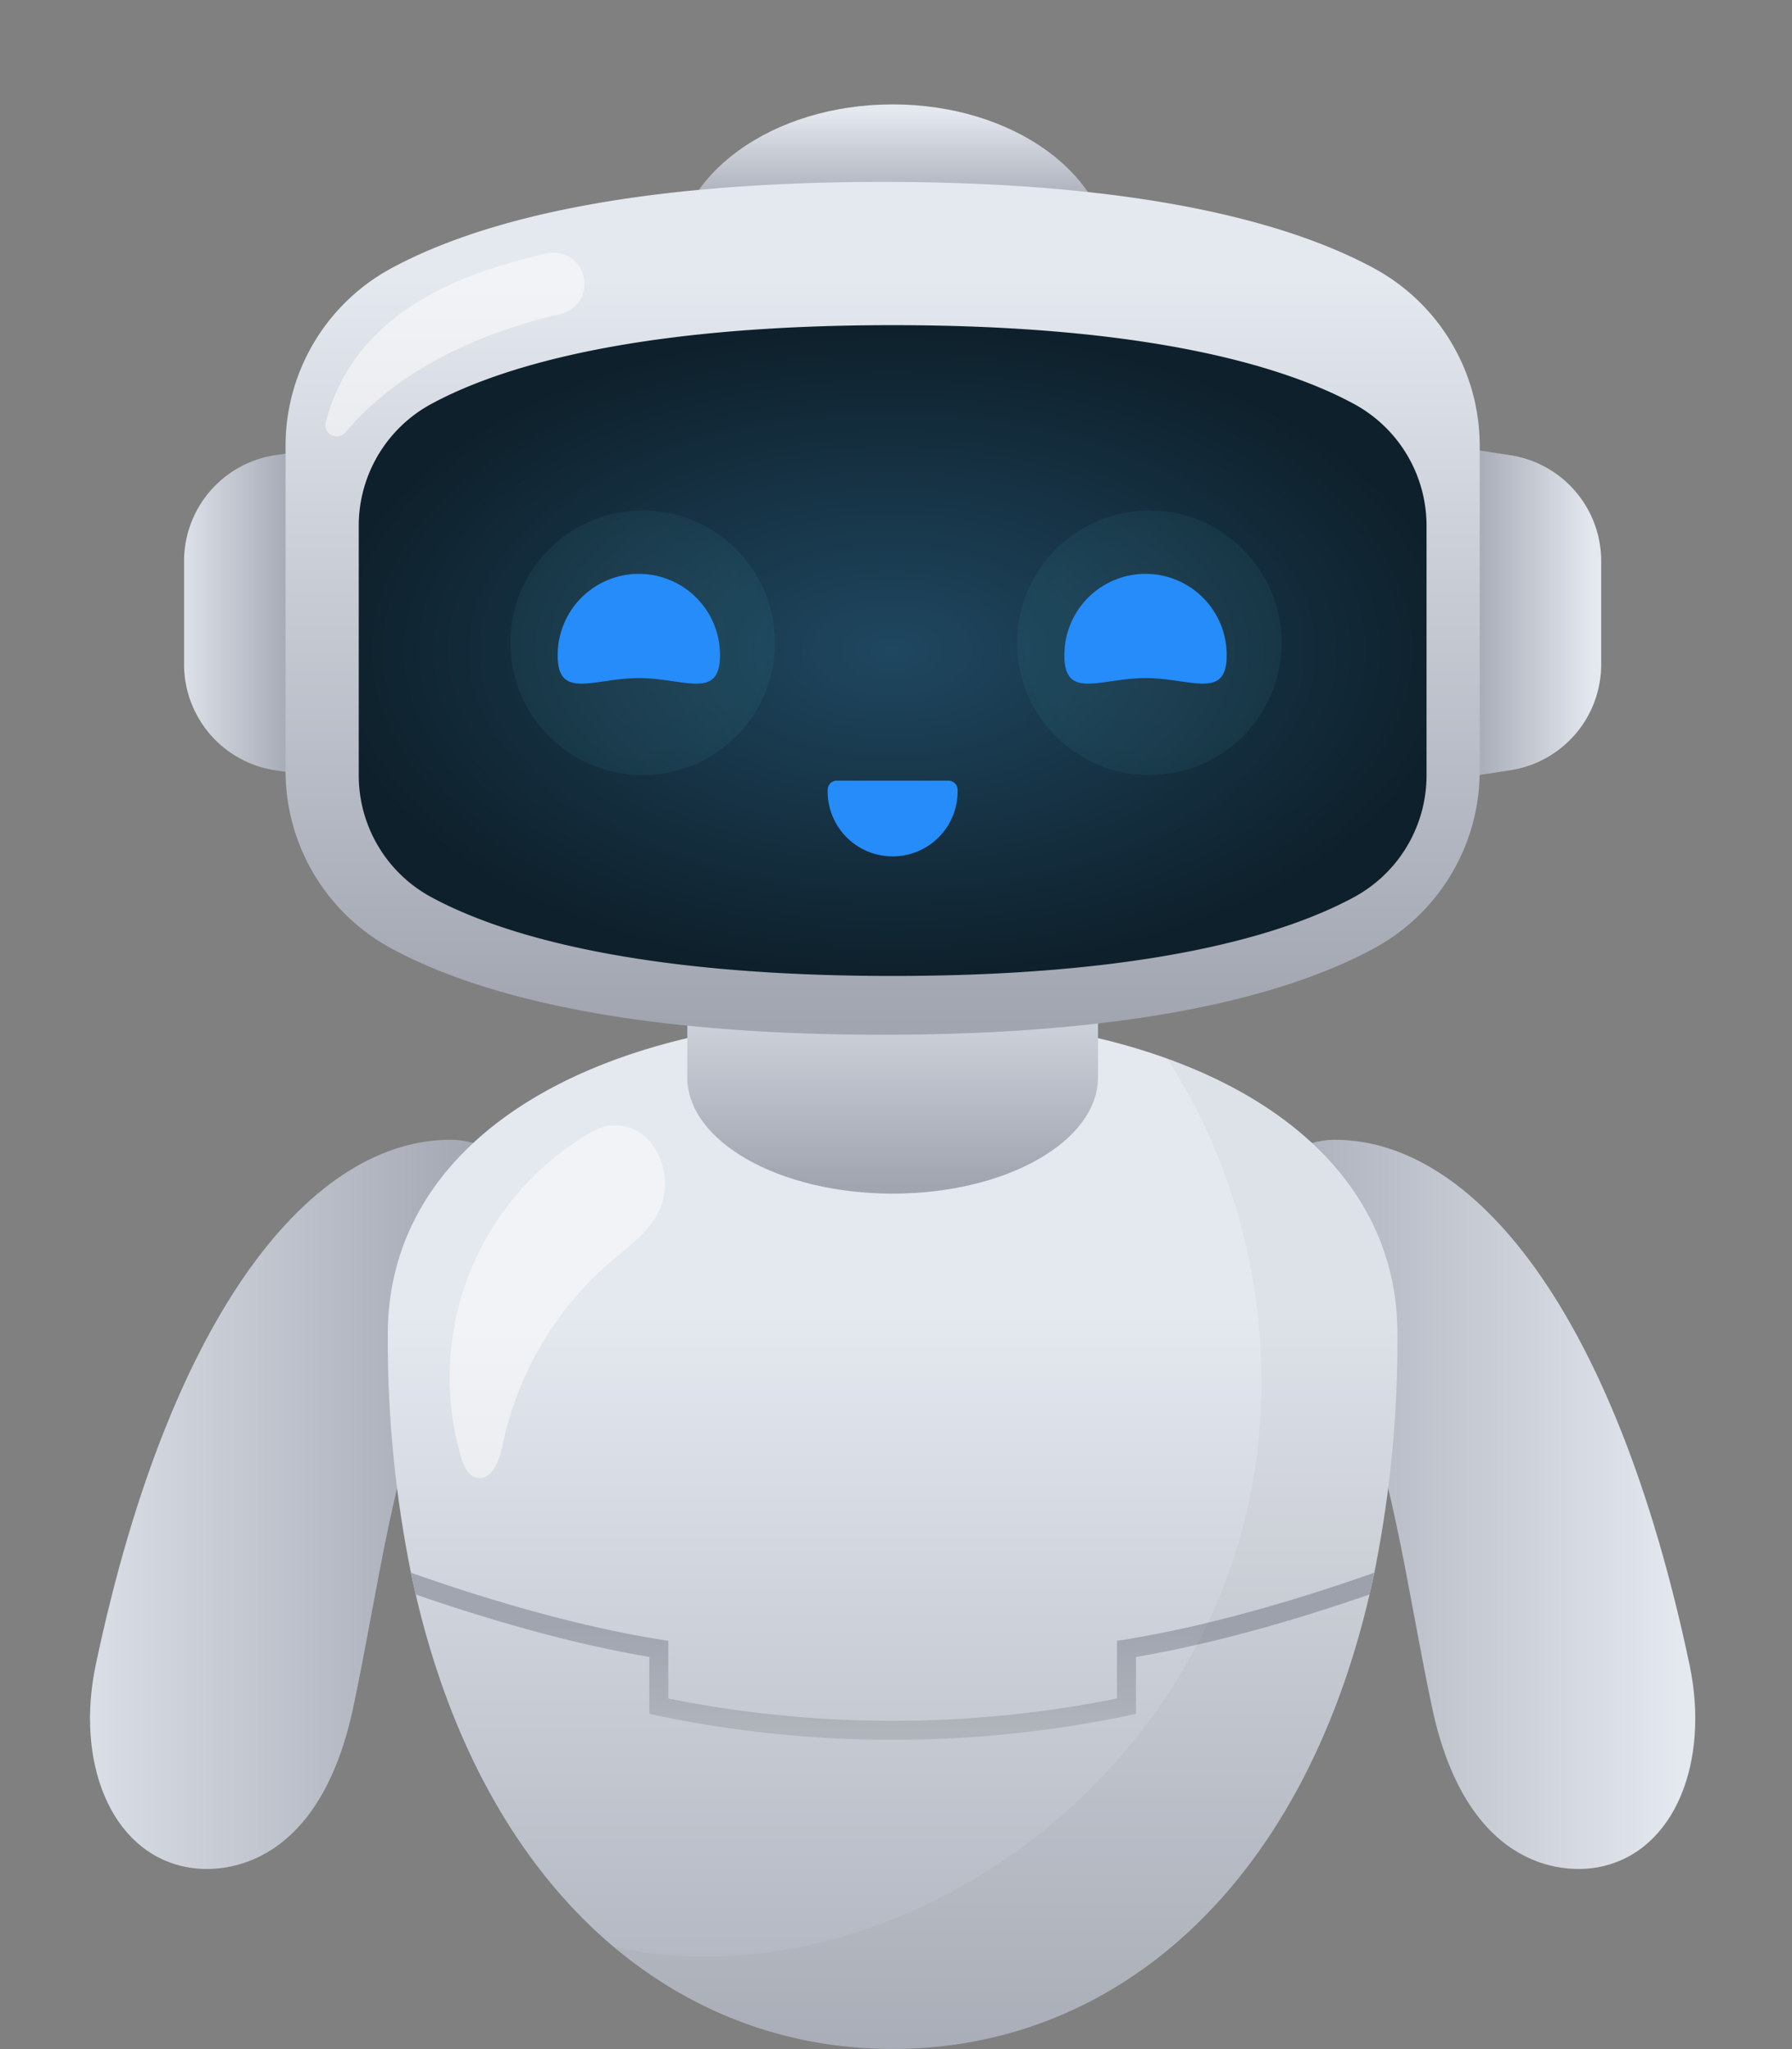 <?xml version="1.0" encoding="UTF-8"?> <svg xmlns="http://www.w3.org/2000/svg" xmlns:xlink="http://www.w3.org/1999/xlink" width="526.669" height="602.083" viewBox="0 0 526.669 602.083"><rect x="0" y="0" width="526.669" height="602.083" fill="#808080" stroke="none"/><defs><linearGradient id="a" x1="-0.12" y1="0.5" x2="0.933" y2="0.5" gradientUnits="objectBoundingBox"><stop offset="0" stop-color="#e4e8ef"></stop><stop offset="1" stop-color="#a0a5b0"></stop></linearGradient><linearGradient id="b" x1="-0.119" y1="0.5" x2="0.933" y2="0.5" gradientUnits="objectBoundingBox"><stop offset="0" stop-color="#a0a5b0"></stop><stop offset="1" stop-color="#e4e8ef"></stop></linearGradient><linearGradient id="e" x1="0.5" y1="0.292" x2="0.5" y2="1.167" xlink:href="#a"></linearGradient><linearGradient id="f" x1="0.5" y1="0.325" x2="0.5" y2="1.185" gradientUnits="objectBoundingBox"><stop offset="0" stop-color="#a0a5b0"></stop><stop offset="0.999" stop-color="#b6babf"></stop></linearGradient><linearGradient id="g" x1="0.5" y1="-0.336" x2="0.5" y2="0.958" gradientUnits="objectBoundingBox"><stop offset="0.206" stop-color="#e4e8ef"></stop><stop offset="1" stop-color="#a0a5b0"></stop></linearGradient><linearGradient id="h" x1="0.5" y1="0.353" x2="0.5" y2="0.019" xlink:href="#b"></linearGradient><linearGradient id="i" x1="0.5" y1="0.113" x2="0.5" y2="0.987" xlink:href="#a"></linearGradient><radialGradient id="j" cx="0.5" cy="0.5" r="0.871" gradientTransform="translate(0.195 0.214) scale(0.609 0.572)" gradientUnits="objectBoundingBox"><stop offset="0" stop-color="#1f4760"></stop><stop offset="1" stop-color="#0e202b"></stop></radialGradient><radialGradient id="k" cx="0.5" cy="0.5" r="0.5" gradientUnits="objectBoundingBox"><stop offset="0" stop-color="#96f5ff"></stop><stop offset="1" stop-color="#54e0ef"></stop></radialGradient></defs><g transform="translate(-1252.76 -226.917)"><g transform="translate(837.338 61.374)"><g transform="translate(441.875 196.217)"><path d="M555.214,575.241l-9.513-1.465a31.475,31.475,0,0,1-26.686-31.109V512.323A31.476,31.476,0,0,1,545.7,481.214l9.513-1.465Z" transform="translate(-491.365 -378.122)" fill="url(#a)"></path><path d="M1579.992,575.241l9.513-1.465a31.475,31.475,0,0,0,26.686-31.109V512.323a31.476,31.476,0,0,0-26.686-31.109l-9.513-1.465Z" transform="translate(-1172.053 -378.122)" fill="url(#b)"></path><path d="M567.9,1063.681c-1.048,14.312-11.237,15.418-22.644,42.563-14.579,34.684-18.159,68.376-25.983,105.434-9.755,46.237-37.114,49.526-49.39,47.006-22.117-4.545-32.309-31-26.308-59.439,22.154-104.954,64.135-154.594,104.681-154.213C555.8,1045.1,568.915,1049.738,567.9,1063.681Z" transform="translate(-441.875 -740.787)" fill="url(#a)"></path><path d="M1406.438,1063.681c1.048,14.312,11.237,15.418,22.644,42.563,14.579,34.684,18.159,68.376,25.983,105.434,9.755,46.237,37.114,49.526,49.39,47.006,22.117-4.545,32.309-31,26.308-59.439-22.154-104.954-64.135-154.594-104.681-154.213C1418.53,1045.1,1405.418,1049.738,1406.438,1063.681Z" transform="translate(-1060.67 -740.787)" fill="url(#b)"></path><path d="M982.8,1036.921a344.225,344.225,0,0,1-6.792,70.189q-.665,3.236-1.41,6.4c-20.167,86.64-75.307,133.553-140.161,133.553s-119.994-46.913-140.161-133.553q-.744-3.166-1.41-6.4a344.23,344.23,0,0,1-6.792-70.189c0-56.925,59.535-93.407,148.363-93.407S982.8,980,982.8,1036.921Z" transform="translate(-598.547 -675.658)" fill="url(#e)"></path><path d="M988.17,1399.934q-.665,3.236-1.411,6.4c-17.3,6.008-43.267,14.077-68.655,18.367v16.689l-2.17.5a339.417,339.417,0,0,1-138.673,0l-2.17-.5V1424.7c-25.387-4.29-51.358-12.359-68.655-18.367q-.744-3.166-1.41-6.4c17.446,6.181,45.905,15.27,73.3,19.647l2.35.375v16.953a334.592,334.592,0,0,0,131.854,0v-16.953l2.349-.375C942.264,1415.2,970.724,1406.115,988.17,1399.934Z" transform="translate(-610.704 -968.482)" fill="url(#f)"></path><path d="M931.616,894.255V929.9c0,18.9,27.022,34.222,60.354,34.222s60.354-15.322,60.354-34.222V894.255Z" transform="translate(-756.076 -644.055)" fill="url(#g)"></path><ellipse cx="63.949" cy="46.153" rx="63.949" ry="46.153" transform="translate(171.945)" fill="url(#h)"></ellipse><path d="M602.207,432.82A59.315,59.315,0,0,0,633.286,485c24.351,13.17,67.63,25.378,144.4,25.378S897.741,498.171,922.093,485a59.314,59.314,0,0,0,31.079-52.18V337.329a59.314,59.314,0,0,0-31.079-52.18c-24.352-13.17-67.63-25.378-144.4-25.378s-120.052,12.208-144.4,25.378a59.315,59.315,0,0,0-31.079,52.18Z" transform="translate(-544.739 -236.991)" fill="url(#i)"></path><path d="M819.139,568.44c-76.685,0-116.05-12.585-135.569-23.142a40.7,40.7,0,0,1-21.344-35.846V436.193a40.7,40.7,0,0,1,21.344-35.847c19.52-10.557,58.885-23.142,135.569-23.142s116.05,12.585,135.569,23.142a40.7,40.7,0,0,1,21.343,35.846v73.259A40.7,40.7,0,0,1,954.708,545.3C935.189,555.856,895.824,568.44,819.139,568.44Z" transform="translate(-583.245 -312.333)" fill="url(#j)"></path><circle cx="38.876" cy="38.876" r="38.876" transform="translate(123.548 119.327)" opacity="0.06" fill="url(#k)"></circle><path d="M873.056,605.375c0,13.174-10.679,6.618-23.854,6.618s-23.853,6.556-23.853-6.618a23.854,23.854,0,1,1,47.707,0Z" transform="translate(-687.899 -443.415)" fill="#258cf9"></path><path d="M1084.916,753.333a19.1,19.1,0,1,1-38.19,0,2.728,2.728,0,0,1,2.728-2.728h32.735A2.73,2.73,0,0,1,1084.916,753.333Z" transform="translate(-829.927 -551.894)" fill="#258cf9"></path><circle cx="38.876" cy="38.876" r="38.876" transform="translate(272.464 119.327)" opacity="0.06" fill="url(#k)"></circle><path d="M1288.521,605.375c0,13.174-10.68,6.618-23.854,6.618s-23.853,6.556-23.853-6.618a23.854,23.854,0,1,1,47.707,0Z" transform="translate(-954.448 -443.415)" fill="#258cf9"></path><path d="M1101.484,1059.332a344.18,344.18,0,0,1-6.791,70.188q-.667,3.237-1.41,6.4c-20.169,86.642-75.308,133.553-140.162,133.553a125.487,125.487,0,0,1-82.059-30.07c22.492,5.248,46.372,3.252,68.541-3.351,53.333-15.883,97.583-59.448,114.3-112.524,15.159-48.128,7.281-102.818-20.12-145.088C1076.112,993.723,1101.484,1022.172,1101.484,1059.332Z" transform="translate(-717.227 -698.069)" fill="#383838" opacity="0.04"></path><path d="M798.541,1058.2c-2.863,6.243-8.783,10.4-14.019,14.842a97.6,97.6,0,0,0-32.208,54.734c-.86,4.309-3.239,10.005-7.518,9-2.58-.606-3.828-3.486-4.573-6.029a83.231,83.231,0,0,1,38.564-95.651,13.358,13.358,0,0,1,16.6,2.495l.081.09A19.432,19.432,0,0,1,798.541,1058.2Z" transform="translate(-631.18 -733.242)" fill="#fff" opacity="0.49"></path><path d="M704.056,335.724c-35.594,8.305-54.143,23.873-63.209,34.786a3.352,3.352,0,0,1-5.834-2.947c4.658-18.339,17.142-29.885,29.71-36.962,10.909-6.144,22.927-9.8,35.169-12.665a9.043,9.043,0,0,1,10.583,5.8l.062.175A9.044,9.044,0,0,1,704.056,335.724Z" transform="translate(-565.713 -274.154)" fill="#fff" opacity="0.49"></path></g></g></g></svg> 